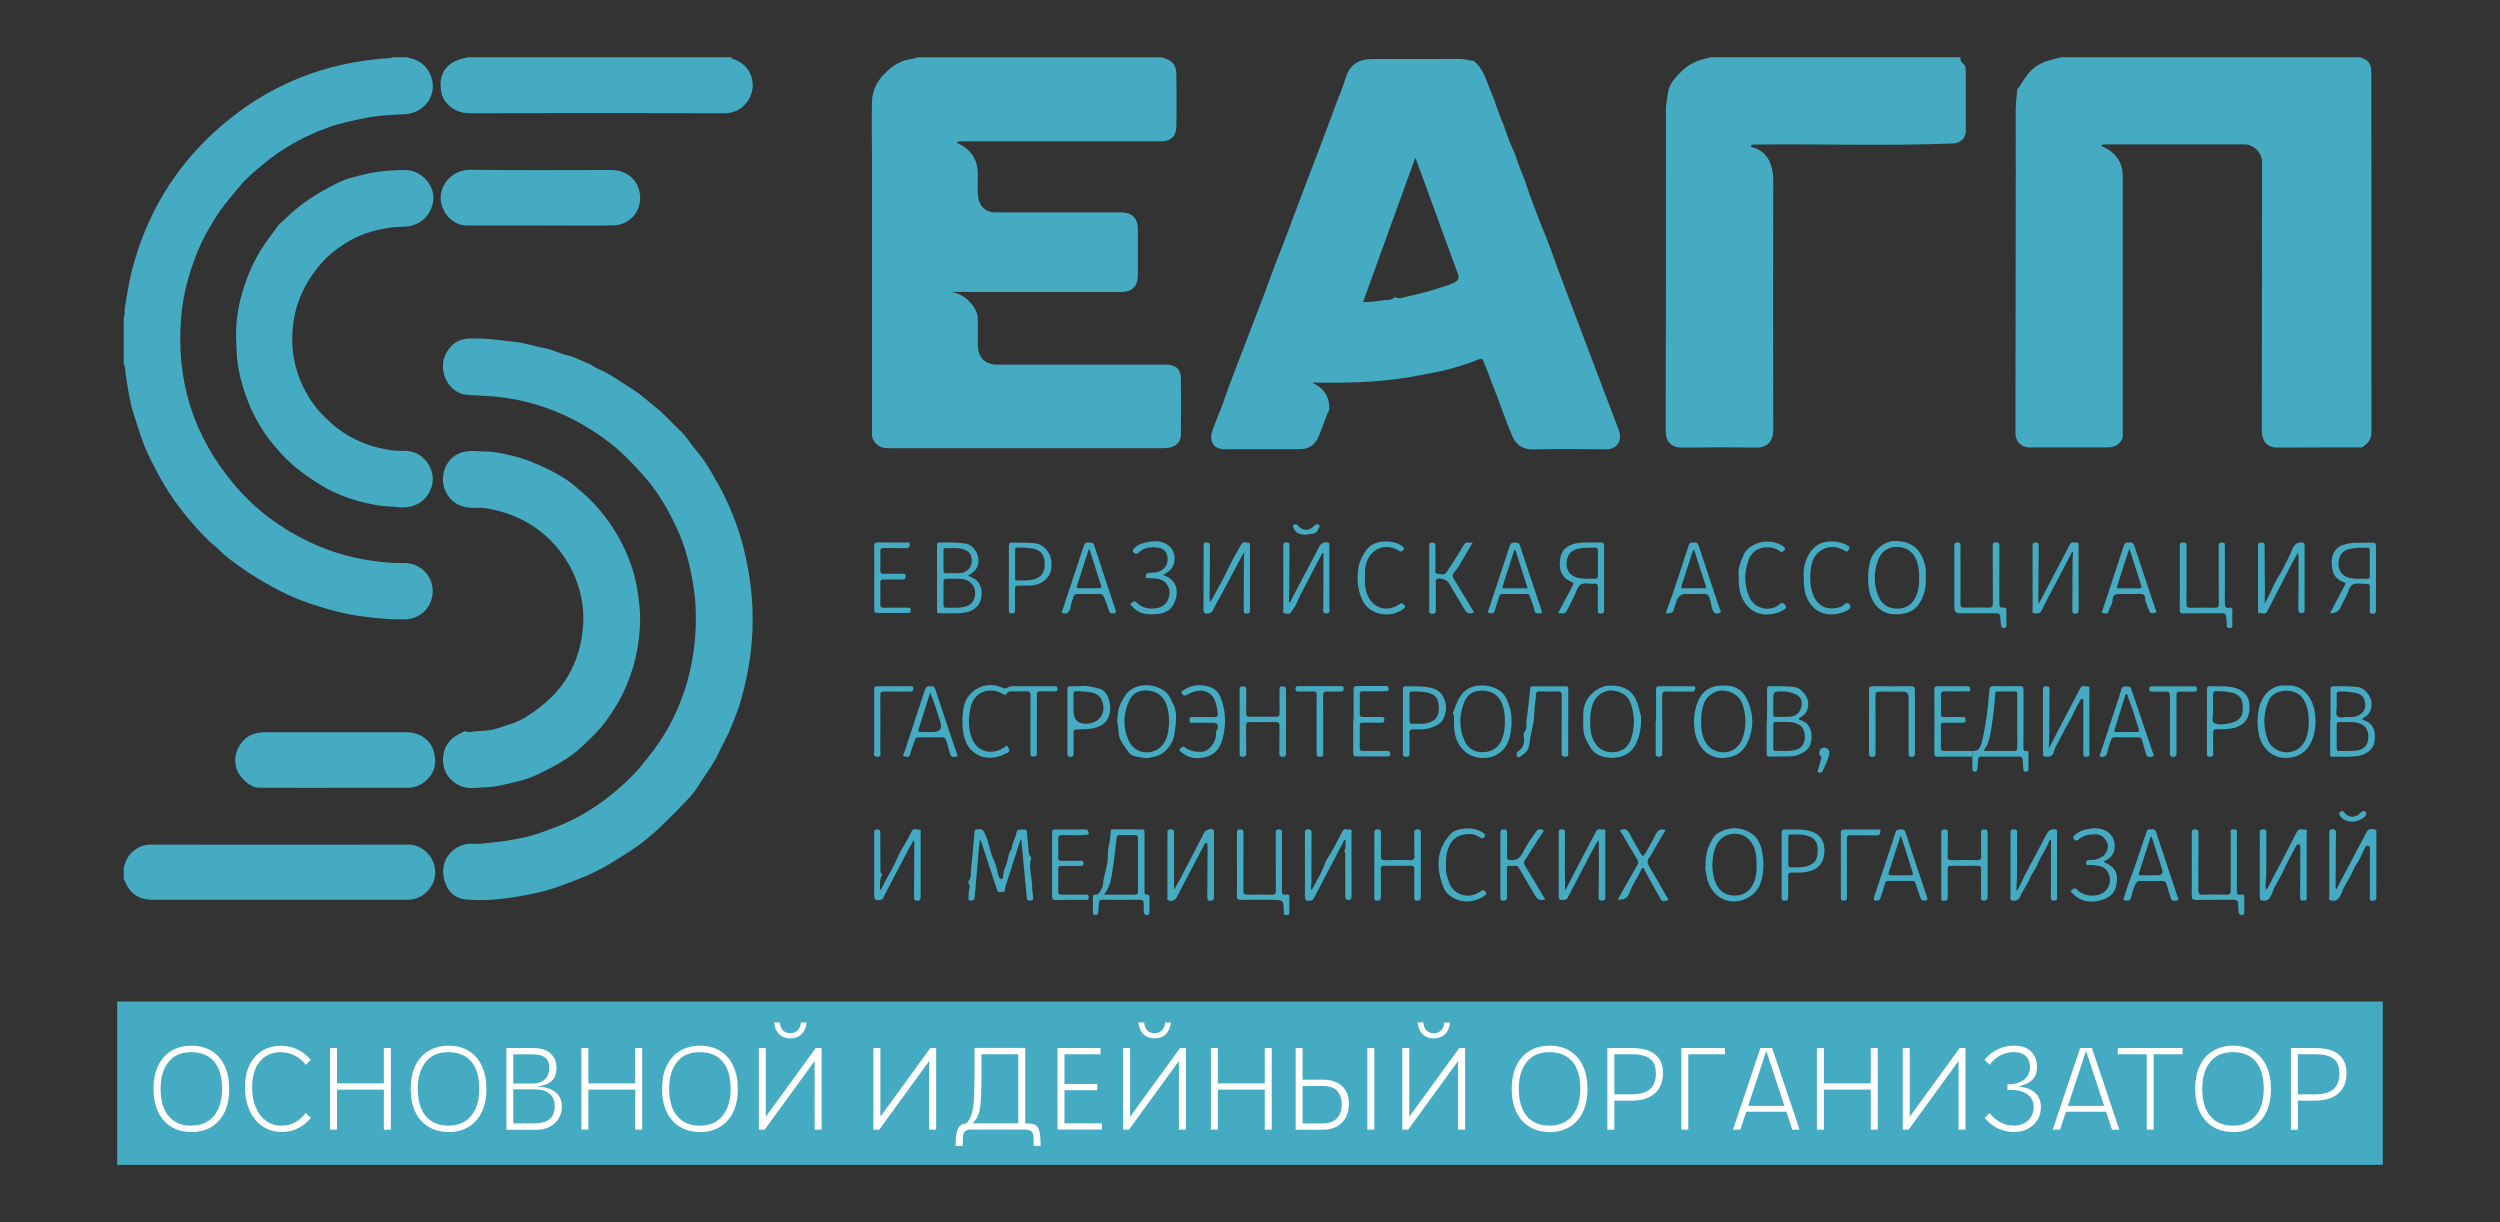 <?xml version="1.0" encoding="UTF-8"?>
<svg id="a" data-name="Слой 1" xmlns="http://www.w3.org/2000/svg" viewBox="0 0 350.9 171.54">
  <rect x="0" y="0" width="350.9" height="171.54" fill="#333333" stroke="none"/>
  <defs>
    <style>
      .b {
        fill: #fff;
      }

      .c {
        fill: #45abc2;
      }
    </style>
  </defs>
  <g>
    <path class="c" d="m317.5,60.68c0,1.23.74,2.15,2.14,2.14,3.84-.03,7.69-.01,11.53-.02.14,0,.3.03.4-.03.81-.49,1.29-1.11,1.29-2.16-.02-16.77-.02-33.55-.02-50.32,0-1.36-.31-1.81-1.55-2.25h-41.98c-.48.12-.96.24-1.43.36-1.01.27-1.95.7-2.7,1.41-.69.64-1.19,1.46-1.67,2.28-.12.2-.36.29-.38.57-.08,1.03-.22,2.04-.21,3.08.02,5.64.01,11.29,0,16.93,0,9.4-.02,18.81-.03,28.21,0,1.03.79,1.86,1.81,1.92.26.02.52,0,.77,0,3.49,0,6.97,0,10.46,0,1.04,0,2.02-.78,2.02-1.6,0-12.12,0-24.23,0-36.35,0-.71-.08-1.41-.4-2.07-.57-1.14-1.5-1.85-2.66-2.3.08-.06.15-.13.23-.19.08,0,.16-.02.24-.02,6.56,0,13.12,0,19.68,0,1.28,0,2.46,1.14,2.46,2.48-.03,12.63-.01,25.27-.03,37.9Z"/>
    <path class="c" d="m124.92,62.91c12.76,0,25.52,0,38.29,0,.31,0,.63-.03.94-.08.92-.16,1.59-.84,1.6-1.77.03-2.69.03-5.39,0-8.08-.02-1.13-.73-1.75-1.87-1.8-.22-.01-.44,0-.65,0-7.75,0-15.5,0-23.25,0-1.71,0-2.72-1.01-2.73-2.73,0-1.19,0-2.38,0-3.56,0-.59-.15-1.13-.46-1.63-.74-1.18-1.76-1.98-3.16-2.28h23.72c1.57,0,2.36-.8,2.36-2.38,0-2.14,0-4.28,0-6.42,0-1.56-.81-2.37-2.38-2.37-5.89,0-11.77,0-17.66,0-1.23,0-2.11-.73-2.33-1.94-.2-1.12-.08-2.25-.09-3.38-.02-2.16-.98-3.61-2.99-4.44l.23-.19c.26,0,.51-.02.77-.02,9.21,0,18.42,0,27.62,0,1.48,0,2.22-.68,2.24-2.15.03-2.39.03-4.79,0-7.18-.02-1.41-.58-2.08-1.85-2.37,0-.03,0-.05-.01-.08h-34.61c-.06.14-.19.11-.3.14-.5.1-1.02.15-1.49.32-1.12.4-2.04,1.11-2.85,1.98-.97,1.04-1.57,2.27-1.61,3.66-.08,2.55-.01,5.1-.01,7.64,0,13.05,0,26.1,0,39.15,0,.41.11.75.38,1.11.57.75,1.32.86,2.14.86Z"/>
    <path class="c" d="m235.98,62.83c3.51-.05,7.02-.06,10.52,0,1.65.03,2.39-1.05,2.39-2.4-.02-11.76-.02-23.53,0-35.29,0-.71-.13-1.41-.35-2.05-.43-1.3-1.37-2.14-2.73-2.47,0-.1,0-.2,0-.31.16,0,.32-.01.47-.02,9.32-.11,18.65.22,27.97-.16.92-.04,1.66-.75,1.67-1.72.01-2.79,0-5.58,0-8.37,0-.44-.04-.85-.43-1.16-.26-.21-.36-.51-.32-.85h-35.08c-.07.03-.13.08-.21.09-1.38.26-2.67.75-3.7,1.74-.99.95-1.97,1.88-2.11,3.44-.06.63-.24,1.29-.24,1.94,0,15.13,0,30.26-.03,45.39,0,1.31.81,2.2,2.17,2.18Z"/>
    <path class="c" d="m18.79,58.22c.6,1.8,1.1,3.63,1.91,5.36.77,1.63,1.59,3.24,2.53,4.77,1.76,2.87,3.89,5.43,6.31,7.77.3.29.66.51.94.8,1.04,1.1,2.29,1.97,3.51,2.84,1.26.9,2.6,1.69,3.96,2.46,1.62.91,3.29,1.69,5.02,2.3,2.25.79,4.54,1.47,6.93,1.86,2.25.36,4.5.56,6.78.56.72,0,1.37-.14,2.02-.49,2.46-1.33,2.75-4.84.55-6.57-.83-.65-1.77-.88-2.76-.86-1.9.03-3.78-.2-5.63-.54-2.64-.49-5.18-1.31-7.6-2.48-3.93-1.91-7.38-4.46-10.23-7.8-5.87-6.87-8.38-14.8-7.59-23.79.27-3.15,1.1-6.16,2.28-9.08.65-1.61,1.51-3.13,2.42-4.61,1.04-1.7,2.36-3.2,3.63-4.72.92-1.1,2.04-2,3.12-2.91,2.7-2.27,5.77-3.96,9.09-5.17,1.74-.64,3.55-1,5.37-1.37,1.86-.38,3.73-.42,5.6-.53,1.57-.1,3.05-1.15,3.58-2.63.81-2.24-.66-4.95-3.2-5.25,0-.03,0-.07,0-.1h-2.38s0,.07,0,.1c-9.39.51-17.62,3.86-24.61,10.16-5.91,5.32-9.8,11.87-11.8,19.57-.47,1.8-.73,3.63-1.04,5.46-.06.36.13.74-.13,1.08v6.77c.27.32.19.73.24,1.1.3,2,.55,4.01,1.19,5.94Z"/>
    <path class="c" d="m65.84,15.9c11.93-.04,23.86-.03,35.79,0,1.39,0,2.44-.53,3.24-1.61.8-1.07.98-2.33.59-3.54-.38-1.17-1.27-2.03-2.49-2.45-.15-.05-.32-.05-.35-.26h-37.1s-.02.04-.02.06c-.08.01-.16.03-.23.04-2.92.56-3.89,2.66-3.25,5.11.35,1.33,1.91,2.65,3.82,2.64Z"/>
    <path class="c" d="m57.3,118.55c-12.07.02-24.14,0-36.2,0-1,0-1.83.42-2.56,1.06-.65.57-.92,1.36-1.17,2.15v1.66c.05.06.11.11.13.18.7,1.81,1.98,2.69,3.9,2.69,11.91,0,23.82,0,35.73,0,1.13,0,2.07-.37,2.86-1.19,1.09-1.14,1.41-2.69.8-4.16-.55-1.33-1.93-2.41-3.49-2.4Z"/>
    <path class="c" d="m171.9,63.05c3.49,0,6.98,0,10.47,0,1.35,0,2.24-.6,2.74-1.85.39-.97.77-1.95,1.11-2.93.11-.3.35-.52.36-.9.02-1.73-.76-2.93-2.44-3.67.3,0,.49,0,.68,0,2.61.02,5.22.04,7.82-.16,2.2-.17,4.4-.41,6.57-.86,1.48-.3,2.98-.51,4.43-.93,1.3-.38,2.62-.75,3.88-1.3.35-.15.58-.15.71.29.12.41.34.8.49,1.21.72,1.97,1.53,3.89,2.21,5.87.36,1.03.79,2.05,1.19,3.07.48,1.22,1.28,2.22,3.07,2.18,3.43-.06,6.86-.02,10.29-.01.32,0,.63-.03.92-.18.94-.47,1.23-1.43.79-2.59-1.67-4.39-3.36-8.77-5-13.17-1.5-4.02-3.07-8.01-4.5-12.06-.4-1.13-.87-2.26-1.33-3.38-.52-1.25-.95-2.54-1.45-3.81-.34-.84-.59-1.72-.89-2.57-.28-.81-.67-1.58-.94-2.4-.23-.7-.46-1.42-.78-2.07-.65-1.28-.96-2.68-1.54-3.98-.41-.92-.69-1.91-1.04-2.85-.37-.98-.79-1.94-1.16-2.92-.23-.61-.52-1.16-.89-1.68-.27-.37-.67-.83-.97-.88-.64-.1-1.29-.25-1.96-.25-4.04.03-8.09.01-12.13.02-1.95,0-3.15.79-3.72,2.61-.54,1.74-1.27,3.39-1.88,5.09-.93,2.57-1.93,5.12-2.9,7.68-1.13,2.99-2.28,5.97-3.39,8.97-.72,1.95-1.53,3.86-2.24,5.82-.66,1.81-1.32,3.62-2.02,5.41-.93,2.39-1.83,4.79-2.76,7.19-.68,1.76-1.36,3.53-1.97,5.31-.48,1.4-1.11,2.74-1.58,4.14-.48,1.47.24,2.56,1.77,2.56Zm26.69-40.75s.03-.03.1-.11c.77,2.11,1.53,4.17,2.28,6.23,1.21,3.32,2.43,6.65,3.64,9.97.23.62.12.94-.47,1.25-1.01.52-2.12.75-3.18,1.11-1.14.38-2.3.57-3.44.87-.55.14-1.14.39-1.73.1-.59.53-1.35.34-2.03.48-.67.14-1.37.14-2.06.2-.19.02-.41.06-.28-.3,2.4-6.59,4.78-13.19,7.17-19.79Z"/>
    <path class="c" d="m100.65,67.7c-.87-1.59-1.8-3.19-3.02-4.58-.77-.89-1.36-1.97-2.23-2.74-1.12-1.01-2.06-2.2-3.27-3.13-1.13-.87-2.13-1.89-3.36-2.63-1.6-.97-3.09-2.13-4.84-2.85-.5-.21-.94-.6-1.43-.78-.96-.36-1.84-.9-2.86-1.12-1.06-.24-2.04-.77-3.12-.98-1.53-.29-3-.83-4.57-.94-.33-.02-.66-.06-.99-.11-1.7-.24-3.41-.39-5.13-.32-.97.04-1.89.39-2.52,1.09-1,1.1-1.39,2.43-.99,3.93.41,1.56,1.71,2.75,3.16,2.87,1.39.12,2.78.14,4.17.27,2.07.21,4.09.62,6.06,1.25,2.11.67,4.13,1.55,6.05,2.66,1.91,1.1,3.7,2.36,5.33,3.83,1.3,1.18,2.49,2.47,3.64,3.81,1.93,2.24,3.32,4.79,4.51,7.46.66,1.48,1.14,3.02,1.51,4.61.44,1.91.79,3.83.88,5.78.09,1.86.04,3.73-.18,5.6-.22,1.78-.55,3.52-1.05,5.23-.72,2.44-1.73,4.77-3.03,6.96-.99,1.66-2.17,3.18-3.41,4.67-1.36,1.64-2.94,3.07-4.61,4.36-2.08,1.61-4.33,2.99-6.8,3.97-1.81.72-3.63,1.43-5.55,1.79-.98.18-1.95.4-2.96.48-.84.07-1.69.22-2.54.29-.73.06-1.49-.07-2.19.08-1.88.39-3.52,2.25-3.02,4.67.38,1.85,1.49,2.9,3,3.05,2.29.23,4.6.06,6.89-.31,2-.33,4.02-.7,5.92-1.38,2.5-.89,5-1.8,7.29-3.18,1.33-.8,2.65-1.6,3.92-2.49,2.4-1.68,4.41-3.78,6.44-5.86.78-.8,1.59-1.62,2.16-2.56.96-1.57,2.14-2.99,2.92-4.69.59-1.29,1.34-2.52,1.85-3.85.43-1.13.91-2.24,1.25-3.41,1.09-3.74,1.71-7.54,1.71-11.44.02-3.43-.44-6.79-1.27-10.12-.81-3.26-2.09-6.33-3.69-9.24Z"/>
    <path class="c" d="m77.49,97.76c-1.11,1.13-2.38,2.06-3.72,2.91-1.27.81-2.7,1.13-4.09,1.6-1.21.41-2.49.26-3.73.48-.15.03-.31.02-.46-.06-.13-.08-.26-.05-.4.01-.71.33-1.38.68-1.94,1.29-1.29,1.4-1.31,3.87.02,5.3.98,1.05,2.17,1.43,3.56,1.3,1.1-.09,2.21-.06,3.32-.31,1.85-.42,3.71-.76,5.44-1.59,2.2-1.06,4.36-2.17,6.16-3.87,1.18-1.12,2.38-2.21,3.34-3.53.93-1.27,1.78-2.59,2.47-4.01,1.55-3.23,2.32-6.64,2.39-10.21.02-1.28-.14-2.55-.32-3.82-.34-2.44-1.11-4.74-2.21-6.93-1.41-2.79-3.3-5.22-5.67-7.28-.78-.68-1.56-1.36-2.42-1.9-1.3-.81-2.68-1.51-4.11-2.1-1.05-.43-2.12-.83-3.21-1.07-1.23-.28-2.48-.6-3.76-.6-1.05,0-2.1-.19-3.15.07-2.81.72-3.71,4.33-1.86,6.47,1,1.16,2.34,1.44,3.78,1.36.6-.03,1.19.04,1.76.15,3.8.73,7.03,2.47,9.54,5.47,1.22,1.46,2.15,3.09,2.78,4.87.71,2,1.01,4.07.83,6.22-.11,1.29-.33,2.54-.72,3.77-.72,2.3-1.93,4.31-3.62,6.03Z"/>
    <path class="c" d="m56.69,23.85c-.77.02-1.54.07-2.31.12-1.81.12-3.58.56-5.3,1.04-1.06.3-2.1.87-3.11,1.41-2.17,1.15-4.15,2.54-5.9,4.26-.35.34-.79.64-1.06,1.02-.59.82-1.2,1.62-1.78,2.45-1.44,2.05-2.43,4.28-3.15,6.66-.66,2.19-1.01,4.4-.94,6.69.07,1.18.05,2.35.22,3.53.37,2.44,1.11,4.73,2.17,6.95,1.11,2.32,2.62,4.35,4.41,6.18,1.48,1.52,3.18,2.76,4.99,3.87,2.48,1.53,5.18,2.39,8.03,2.89.95.17,1.92.15,2.87.27,2.33.28,4.26-.92,4.81-3.08.49-1.91-.76-4.16-2.82-4.7-.82-.22-1.62-.09-2.43-.17-1.93-.19-3.75-.72-5.47-1.55-1.29-.62-2.48-1.42-3.56-2.42-.82-.76-1.62-1.53-2.27-2.42-2.39-3.31-3.41-6.99-2.97-11.08.36-3.33,1.72-6.19,3.88-8.7,1.16-1.36,2.58-2.42,4.13-3.31,1.87-1.07,3.91-1.58,6.03-1.86.82-.11,1.65,0,2.47-.19,1.66-.38,2.66-1.51,3.09-3.03.28-1.03.05-2.18-.62-3.08-.83-1.11-1.93-1.77-3.39-1.73Z"/>
    <path class="c" d="m57.03,110.59c.77,0,1.48-.15,2.16-.57,1.31-.83,1.99-2.03,1.88-3.53-.18-2.33-1.81-3.72-4.17-3.72-6.52,0-13.03,0-19.55,0-1.32,0-2.48.29-3.37,1.38-.81.99-1.12,2.11-.9,3.3.18,1,.84,1.81,1.63,2.45.45.36,1.01.65,1.59.66,3.52.03,7.05.02,10.58.02h0c3.39,0,6.78,0,10.16,0Z"/>
    <path class="c" d="m65.53,31.65c3.41.01,6.82,0,10.23,0s6.86.04,10.29-.01c2.29-.03,3.97-1.92,3.79-4.18-.17-2.15-1.82-3.6-4.06-3.6-6.58,0-13.16.06-19.74-.03-2.6-.04-4.34,2.16-4.18,4.17.14,1.84,1.63,3.65,3.68,3.65Z"/>
    <path class="c" d="m144.71,120.54c.03-.11.01-.23-.08-.33-.24-.25-.23-.57-.26-.88-.09-.86-.17-1.73-.24-2.59-.02-.23-.11-.32-.33-.31-.2,0-.4,0-.59,0-.3-.01-.45.02-.53.42-.14.79-.65,1.48-.69,2.31,0,.05-.05.11-.08.15-.45.59-.39,1.36-.67,2.03-.21.49-.44,1.12-.44,1.73,0,.14-.11.27-.24.31-.17.06-.25-.11-.31-.21-.08-.13-.12-.29-.16-.44-.15-.56-.22-1.18-.47-1.69-.61-1.21-.75-2.57-1.28-3.81-.34-.79-.46-.95-1.31-.81-.23.04-.22.15-.24.32-.16,1.81-.3,3.63-.51,5.43-.06.48.09,1.03-.31,1.46-.09.09-.07.27.01.39.18.3.12.63.04.92-.1.37-.03.74-.09,1.11-.05.3.11.36.37.36.57.02.5-.45.53-.75.19-2.01.34-4.02.52-6.03.05-.55.11-1.1.17-1.65.05,0,.1,0,.15-.01.65,1.97,1.29,3.95,1.94,5.92.12.35.24.7.35,1.05.15.47.55.14.81.26.17.08.23-.08.25-.23.08-.61.32-1.17.5-1.75.57-1.79,1.14-3.58,1.71-5.36.04,0,.08,0,.12.01.15,1.55.29,3.1.44,4.64.11,1.18.24,2.37.34,3.55.03.41.31.33.55.33.29,0,.38-.15.35-.42-.05-.45-.15-.9-.15-1.35,0-1.37-.52-2.72-.18-4.1Z"/>
    <path class="c" d="m148.42,96.7c0-.41-.23-.38-.5-.38-1.74,0-3.49,0-5.23,0-.44,0-.89-.09-1.31.22-.14.11-.42.12-.67,0-1.19-.53-2.38-.54-3.54.11-1.11.63-1.77,1.58-1.95,2.85-.19,1.3-.22,2.57.1,3.87.28,1.13.87,2.02,1.87,2.55,1.45.77,2.9.46,4.27-.29.43-.23.13-.55,0-.8-.18-.34-.31-.06-.48.06-1.58,1.08-3.62.79-4.45-1.02-.67-1.46-.62-2.98-.31-4.52.45-2.26,2.71-3.03,4.55-1.94.19.11.44.17.53-.02.21-.44.56-.35.91-.35.61,0,1.23.03,1.84-.01.49-.03.59.15.59.6-.02,2.65,0,5.31-.01,7.96,0,.33-.04.6.46.6.53,0,.44-.32.44-.62,0-1.31,0-2.61,0-3.92s.02-2.69,0-4.04c0-.43.09-.61.56-.58.61.04,1.23,0,1.84.01.26,0,.51.05.51-.37Z"/>
    <path class="c" d="m161.03,125.57c-.4.05-.39-.2-.39-.48,0-1.37,0-2.73,0-4.1s0-2.73,0-4.1c0-.29,0-.49-.4-.48-1.33.02-2.65,0-3.98,0-.17,0-.35-.03-.36.26,0,.37-.06.74-.1,1.11-.1.76-.33,1.49-.3,2.3.04,1.37-.59,2.66-.68,4.03-.02.25-.13.5-.25.72-.2.37-.36.81-.94.75-.27-.03-.23.22-.23.39,0,.67,0,1.35,0,2.02,0,.22-.03.43.31.44.33.02.41-.15.44-.41.04-.41.06-.83.09-1.24.03-.31.12-.5.5-.49,1.76.02,3.53.02,5.29,0,.37,0,.49.14.49.49,0,.41,0,.83.02,1.24.02.26.16.41.46.41.32,0,.34-.18.34-.42,0-.69,0-1.39,0-2.08,0-.24-.06-.39-.33-.36Zm-1.31-.42c0,.29-.07.43-.39.42-1.42-.01-2.85,0-4.38,0,.99-1.19,1.06-2.57,1.27-3.88.22-1.35.35-2.7.5-4.06.03-.29.12-.42.43-.42.71.01,1.43.02,2.14,0,.35-.01.43.14.43.46,0,2.49,0,4.99,0,7.48Z"/>
    <path class="c" d="m333.53,116.95c0-.19.12-.44-.22-.53-.64-.16-1.03.03-1.29.64-.08.18-.17.35-.27.53-.77,1.46-1.54,2.91-2.3,4.36-.5.95-1,1.9-1.5,2.84-.04,0-.08-.01-.12-.02v-.41c.01-2.49.01-4.99.04-7.48,0-.35-.09-.47-.46-.48-.44-.01-.47.2-.47.54,0,2.93,0,5.86.01,8.79,0,.22-.18.59.2.65.34.05.71.12,1.04-.23.35-.38.47-.84.66-1.27.42-.94,1.07-1.76,1.44-2.73.23-.6.69-1.09.95-1.66.21-.46.42-.92.64-1.38.1-.22.23-.46.51-.4.32.06.24.36.24.59,0,2.2,0,4.39,0,6.59,0,.27-.08.55.38.55.43,0,.54-.17.54-.56-.02-1.11,0-2.22,0-3.32,0-1.86,0-3.72,0-5.58Z"/>
    <path class="c" d="m277.15,108.31c.38,0,.39-.24.41-.51.02-.41.09-.82.1-1.24,0-.29.14-.36.4-.36,1.8,0,3.61.01,5.41,0,.32,0,.41.11.42.41.01.45.08.89.11,1.34.01.23.06.37.34.36.28,0,.39-.1.38-.38-.01-.71,0-1.43,0-2.14,0-.18,0-.4-.25-.38-.51.05-.46-.28-.46-.61,0-2.65,0-5.31.01-7.96,0-.41-.11-.55-.53-.54-1.23.03-2.46.02-3.69,0-.38,0-.53.16-.56.51-.14,1.62-.28,3.25-.57,4.85-.16.88-.29,1.78-.54,2.64-.27.93-.52,1.08-1.22,1.09-.03.27-.05.54-.08.81,0,.53,0,1.07.02,1.6,0,.23-.06.49.32.49Zm2.41-6.49c.23-1.47.41-2.96.49-4.45.01-.22.07-.32.31-.32.81,0,1.62,0,2.44,0,.26,0,.34.11.34.35,0,2.53,0,5.07,0,7.6,0,.37-.19.41-.48.41-1.39-.01-2.77-.01-4.16-.02,0-.05,0-.1,0-.16.77-1.01.88-2.23,1.07-3.41Z"/>
    <path class="c" d="m323.52,116.44c-.37.03-.84-.25-1.11.28-1.06,2.06-2.1,4.12-3.21,6.15-.36.66-.6,1.38-1.15,2.07-.12-.73.01-1.33.03-1.95.05-2.06.01-4.12.03-6.18,0-.39-.19-.39-.47-.4-.32,0-.46.07-.46.43.02.77,0,1.54,0,2.32,0,2.24,0,4.47,0,6.71,0,.4.1.52.52.55.81.06,1.05-.64,1.21-1.07.41-1.17,1.18-2.14,1.66-3.27.46-1.09,1.08-2.11,1.62-3.16.04-.09.08-.18.15-.25.08-.08.18-.19.28-.19.16,0,.19.19.22.3.04.13.02.27.02.41,0,2.24.02,4.48-.02,6.71,0,.52.24.53.61.5.41-.03.32-.34.32-.58,0-2.95,0-5.9,0-8.85,0-.2.14-.56-.25-.53Z"/>
    <path class="c" d="m137.33,78.45c-.09-.98-.85-2.01-1.76-2.15-1.25-.19-2.52-.18-3.78-.15-.26,0-.27.17-.27.36,0,3.07,0,6.13,0,9.2,0,.23.04.39.32.38,1.2-.04,2.4.08,3.6-.11,1.83-.3,2.56-1.72,2.29-3.27-.18-1.07-.89-1.55-1.85-1.89.09-.09.11-.13.14-.14.94-.46,1.41-1.25,1.31-2.22Zm-.65,5.71c-.36.83-1.11,1.03-1.89,1.11-.66.07-1.34.01-2.01.03-.31,0-.35-.16-.35-.41,0-.55,0-1.11,0-1.66,0-.49.02-.99,0-1.48-.02-.37.07-.54.49-.52.65.03,1.3-.02,1.95.02,1.56.09,2.43,1.5,1.81,2.91Zm-1.83-3.73c-.67.05-1.35,0-2.02.03-.32,0-.41-.15-.4-.43.01-.46,0-.91,0-1.37v-1.31c0-.21,0-.42.29-.41.83.02,1.67-.11,2.48.15.91.28,1.29.89,1.18,1.86-.08.78-.72,1.42-1.54,1.48Z"/>
    <path class="c" d="m170.25,116.44c-.4-.18-1.02.04-1.24.45-1.08,2.09-2.16,4.19-3.25,6.28-.31.59-.65,1.15-.98,1.73.04-2.68,0-5.33.01-7.98,0-.38-.09-.51-.5-.51s-.44.19-.43.51c.02.45,0,.91,0,1.37,0,2.53,0,5.07,0,7.6,0,.17-.12.4.16.51.41.16.92-.03,1.13-.44,1.27-2.43,2.55-4.86,3.82-7.29.1-.19.16-.41.46-.39.02.21.07.42.07.63,0,2.33-.02,4.67-.04,7.01,0,.31.02.53.43.51.35-.02.5-.12.5-.48,0-3.05,0-6.1,0-9.15,0-.13.03-.27-.14-.35Z"/>
    <path class="c" d="m288.55,116.43c-.5-.14-.92.05-1.21.5-.28.45-.49.93-.74,1.4-1.1,2.14-2.31,4.22-3.31,6.4-.05.1-.05.29-.28.25.2-2.69.07-5.38.12-8.07,0-.33-.04-.5-.44-.51-.4,0-.5.13-.5.51.02,1.15,0,2.3,0,3.44,0,1.84,0,3.68,0,5.52,0,.17-.11.4.17.51.41.16.96-.02,1.14-.44.41-.97,1.09-1.79,1.47-2.78.25-.63.76-1.17.99-1.77.42-1.13,1.18-2.06,1.6-3.18.04-.11.07-.27.32-.33v.38c0,2.55-.01,5.11-.02,7.66,0,.29.02.5.4.48.3-.01.47-.05.47-.42-.01-3.07,0-6.14,0-9.2,0-.15.03-.31-.19-.37Z"/>
    <path class="c" d="m333.3,104.1c.14-1.21.06-2.47-1.55-3.03-.3-.1-.16-.24.03-.34.86-.45,1.14-1.19,1.08-2.12-.06-.91-.96-2.02-1.8-2.15-1.18-.18-2.36-.13-3.54-.14-.37,0-.41.18-.41.48,0,1.48,0,2.97,0,4.45h-.05c0,1.49,0,2.97,0,4.46,0,.22-.08.51.31.5,1.26-.04,2.54.1,3.79-.14,1.08-.21,2.02-1.03,2.13-1.97Zm-5.32-5.26c0-.47,0-.95,0-1.42,0-.24.06-.36.33-.36.87-.01,1.72.03,2.57.26.75.2,1.03.78,1.1,1.43.08.64-.19,1.2-.76,1.57-.49.32-1.04.35-1.6.32-.53-.03-1.2.23-1.54-.11-.31-.31-.07-.98-.09-1.49,0-.06,0-.12,0-.18Zm2.8,6.5c-.82.1-1.66.05-2.49.07-.28,0-.31-.16-.31-.38,0-.55,0-1.11,0-1.66s0-1.11,0-1.66c0-.24.07-.37.34-.36.83.04,1.66-.07,2.48.09,1.08.22,1.62.88,1.62,2,0,1.07-.54,1.77-1.64,1.9Z"/>
    <path class="c" d="m128.96,116.44c-.34.02-.78-.24-1,.25-.57,1.28-1.43,2.4-1.99,3.69-.52,1.21-1.2,2.34-1.83,3.5-.19.34-.25.75-.66,1.11.14-.79-.11-1.5.3-2.13,0-.16.04-.34-.2-.38,0-1.82-.01-3.64-.02-5.46,0-.32.05-.61-.46-.6-.5,0-.4.31-.4.59,0,2.85,0,5.7,0,8.55,0,.76.16.88.9.74.39-.07.43-.44.57-.7,1.1-2.08,2.18-4.16,3.27-6.24.24-.46.5-.9.78-1.41.19.32.11.58.11.82,0,2.4-.01,4.79-.03,7.19,0,.32.07.44.42.46.47.01.5-.24.5-.59,0-2.95,0-5.9,0-8.85,0-.2.14-.56-.26-.53Z"/>
    <path class="c" d="m253.16,105.6c1.02-.62,1.21-1.62,1.07-2.69-.12-.88-.58-1.56-1.5-1.82-.1-.03-.21-.06-.23-.16-.01-.1.09-.16.18-.21.12-.07.23-.15.35-.23.61-.44.92-1.37.72-2.18-.21-.85-1.09-1.76-1.78-1.86-1.16-.16-2.32-.12-3.48-.14-.37,0-.47.13-.47.48.02,1.48,0,2.97,0,4.45h-.05c0,1.48,0,2.97,0,4.45,0,.37.08.53.49.51.89-.03,1.78-.01,2.67-.03.73-.01,1.41-.21,2.02-.59Zm-4.26-7.22c0-1.34,0-1.34,1.37-1.33.45,0,.89.09,1.32.22.99.31,1.38.82,1.29,1.72-.08.89-.75,1.56-1.68,1.61-.65.04-1.31,0-1.96.02-.31,0-.35-.15-.35-.4.01-.47,0-.95,0-1.42,0-.14,0-.28,0-.41Zm.3,7.02c-.29,0-.3-.19-.3-.4,0-.55,0-1.11,0-1.66,0-.53,0-1.07,0-1.6,0-.25.03-.42.34-.41.83.04,1.66-.08,2.48.09,1.08.22,1.61.89,1.61,2.01,0,1.04-.53,1.71-1.59,1.89-.84.15-1.7.05-2.54.06Z"/>
    <path class="c" d="m189.46,116.44c-.34.02-.77-.24-1.01.21-.68,1.27-1.3,2.57-2.1,3.79-.34.52-.55,1.24-.84,1.85-.41.88-.91,1.71-1.41,2.64-.23-.41-.03-.71-.03-1,0-2.32,0-4.63.02-6.95,0-.36-.01-.58-.49-.58-.47,0-.44.25-.44.56,0,2.91,0,5.82,0,8.73,0,.71.17.85.87.7.33-.07.4-.36.53-.59,1.33-2.53,2.65-5.07,3.98-7.6.06-.12.07-.33.32-.29-.04.49.09.98-.12,1.46-.04.11-.15.23.08.26,0,2.04.01,4.08.01,6.12,0,.32-.02.57.45.56.42,0,.42-.22.42-.53,0-2.95,0-5.9,0-8.85,0-.19.13-.52-.22-.5Z"/>
    <path class="c" d="m323.01,86.04c.31,0,.46-.07.46-.42-.01-3.03,0-6.06,0-9.09,0-.28-.09-.37-.37-.39-.69-.03-1.03.2-1.38,1.03-.46,1.09-1,2.13-1.56,3.17-.4.73-.88,1.42-1.2,2.2-.31.75-.72,1.47-1.09,2.2.08-2.72-.04-5.39,0-8.06,0-.35-.05-.54-.47-.54-.38,0-.46.15-.46.49.01,2.99,0,5.98,0,8.97,0,.2-.08.51.27.47.34-.04.76.24,1-.23,1.13-2.19,2.25-4.39,3.39-6.58.29-.56.61-1.11.92-1.67.11.33.11.61.11.9-.01,2.36-.02,4.71-.03,7.07,0,.3.05.48.42.48Z"/>
    <path class="c" d="m225.08,116.44c-.36.01-.8-.23-1.06.27-.74,1.41-1.49,2.81-2.23,4.22-.7,1.34-1.38,2.69-2.08,4.03-.11-.35-.02-.69-.03-.99-.09-2.33,0-4.66-.03-6.99,0-.3.07-.58-.43-.58s-.44.25-.44.56c0,2.87,0,5.74,0,8.61,0,.77.03.77.8.73.41-.02.47-.33.6-.57,1.06-2.01,2.09-4.02,3.15-6.03.3-.58.63-1.14.98-1.76.17.32.11.56.11.79,0,2.39,0,4.79-.04,7.18,0,.46.18.51.56.49.48-.03.38-.37.38-.65,0-2.93,0-5.86,0-8.79,0-.2.15-.55-.25-.54Z"/>
    <path class="c" d="m292.29,98.09c.22.07.13.35.13.54,0,2.34,0,4.67-.01,7.01,0,.29-.08.58.41.59.46,0,.45-.23.45-.55,0-2.93,0-5.86-.01-8.79,0-.2.14-.55-.25-.54-.36.01-.79-.21-1.04.28-1.11,2.13-2.24,4.26-3.35,6.39-.33.63-.6,1.28-1.08,2.02.04-.5.09-.85.09-1.21.02-2.32.02-4.63.04-6.95,0-.31.03-.56-.44-.56-.49,0-.48.24-.48.59,0,2.85,0,5.7,0,8.55,0,.78,0,.77.78.74.4-.01.62-.23.71-.58.08-.33.21-.63.36-.92.67-1.25,1.31-2.52,2.01-3.75.46-.81.78-1.7,1.29-2.49.1-.15.14-.45.38-.37Z"/>
    <path class="c" d="m184.22,80.26c.42-.91.94-1.77,1.41-2.65.04,0,.09.02.13.03,0,.11,0,.22,0,.33,0,2.47-.02,4.95-.02,7.42,0,.29-.19.7.41.71.58.01.44-.37.44-.68,0-.77,0-1.54,0-2.32,0-2.14,0-4.27,0-6.41,0-.18.1-.41-.15-.52-.38-.17-.99.04-1.19.41-1.31,2.5-2.63,5.01-3.95,7.5-.09.17-.11.42-.41.47.02-.3.06-.57.06-.84.02-2.35.02-4.71.04-7.06,0-.31,0-.52-.42-.52-.45,0-.45.24-.45.56,0,2.95,0,5.9.01,8.85,0,.19-.14.5.17.55.31.04.7.18.93-.18.3-.46.65-.91.84-1.39.59-1.49,1.47-2.82,2.14-4.27Z"/>
    <path class="c" d="m174.59,78.74c-.01,2.28-.01,4.55-.02,6.83,0,.3-.05.58.43.56.46-.01.44-.27.44-.58,0-2.95,0-5.9,0-8.84,0-.19.12-.51-.2-.53-.34-.02-.76-.21-1.01.23-.52.94-1.11,1.85-1.57,2.83-.65,1.39-1.36,2.74-2.12,4.08-.22.39-.41.82-.7,1.19-.06-.15-.06-.26-.06-.38.01-2.49.02-4.99.05-7.48,0-.45-.18-.52-.56-.5-.43.02-.33.32-.33.55,0,2.95,0,5.9-.02,8.84,0,.49.15.61.61.59.35-.02.56-.15.7-.44.18-.35.34-.71.54-1.06.74-1.28,1.4-2.6,2.11-3.89.59-1.08,1.13-2.2,1.79-3.29-.03.43-.09.85-.09,1.28Z"/>
    <path class="c" d="m285.5,86.06c.38.03.81.17,1.06-.37.51-1.07,1.08-2.11,1.63-3.16.89-1.7,1.78-3.39,2.67-5.08.04,0,.08.01.13.02-.03.43-.09.86-.09,1.28-.01,2.28-.01,4.56-.02,6.83,0,.27-.07.55.39.55.42,0,.49-.18.49-.54,0-2.97,0-5.94-.01-8.91,0-.19.11-.52-.22-.51-.34,0-.75-.23-1,.25-1.34,2.56-2.68,5.12-4.03,7.68-.1.18-.2.36-.37.65-.02-.25-.03-.34-.03-.43.02-2.53.03-5.07.05-7.6,0-.3.06-.58-.42-.58-.46,0-.44.25-.44.57,0,2.91,0,5.82.01,8.73,0,.22-.17.59.22.63Z"/>
    <path class="c" d="m270.29,81c.13-1.04-.1-2.1-.57-3.01-.77-1.5-2.2-2.1-3.84-2.06-1.46.04-3.04,1.43-3.4,2.9-.32,1.35-.35,2.71-.11,4.08.16.92.59,1.73,1.24,2.38.84.84,1.93,1.02,3.06.91,1.06-.1,2.05-.48,2.65-1.39.74-1.12,1.09-2.4.98-3.81Zm-4.17,4.42c-1.2-.05-2.03-.66-2.47-1.74-.69-1.68-.67-3.41-.03-5.09.54-1.42,1.69-1.92,2.89-1.82,1.46.12,2.43,1.12,2.72,2.64.1.56.18,1.13.14,1.63.02,1-.08,1.9-.48,2.75-.55,1.18-1.5,1.69-2.77,1.64Z"/>
    <path class="c" d="m246.15,117.24c-1.35-1.16-3.27-1.27-4.7-.47-.26.15-.56.27-.75.52-.93,1.21-1.34,2.59-1.31,4.24-.11.41.07.92.15,1.44.3,1.89,1.78,3.7,4.09,3.54,1.61-.11,3.01-1.13,3.5-2.64.47-1.42.47-2.86.21-4.3-.16-.89-.52-1.77-1.18-2.33Zm.14,6.3c-.44,1.39-1.38,2.14-2.71,2.16-1.42.03-2.43-.69-2.89-2.1-.48-1.49-.45-3,.02-4.49.4-1.28,1.41-2.04,2.67-2.08,1.3-.04,2.31.65,2.83,1.95.31.77.35,1.58.35,2.51.01.62-.04,1.35-.26,2.05Z"/>
    <path class="c" d="m164.62,98.71c-.29-.55-.52-1.18-1-1.58-1.65-1.36-4.56-1.41-5.83.7-.43.72-.83,1.45-.88,2.37-.02.39-.16.8-.06,1.23.13.57.11,1.17.2,1.73.09.59.45,1.18.83,1.67.31.41.57.98,1.01,1.17.63.28,1.37.3,2.1.43.82-.16,1.69-.27,2.38-.86.85-.72,1.38-1.61,1.51-2.73.16-1.39.46-2.8-.25-4.14Zm-1.51,5.95c-1.33,1.46-3.76,1.19-4.62-.58-.93-1.92-.87-3.94.05-5.84.49-.99,1.48-1.43,2.63-1.31,1.24.13,2.11.77,2.54,1.94.3.79.36,1.62.39,2.49-.09,1.14-.14,2.35-1,3.29Z"/>
    <path class="c" d="m306.54,86.09c1.78-.02,3.57,0,5.35-.01.3,0,.48.01.55.41.07.41.12.82.09,1.23-.02.31.13.42.42.43.27,0,.4-.06.39-.36-.02-.71-.02-1.43,0-2.14,0-.31-.14-.4-.4-.35-.6.11-.66-.2-.66-.7.02-2.63.01-5.27,0-7.9,0-.23.1-.53-.33-.55-.42-.02-.54.11-.54.53.02,2.67,0,5.35.02,8.02,0,.45-.08.63-.58.61-1.11-.04-2.22-.04-3.33,0-.49.02-.64-.11-.63-.62.03-2.65,0-5.31.02-7.96,0-.35,0-.58-.49-.59-.51,0-.46.28-.46.61,0,1.47,0,2.93,0,4.4s.02,2.93-.01,4.4c-.01.45.13.57.57.56Z"/>
    <path class="c" d="m211.87,103.57c.46-1.89.46-3.76-.48-5.61-.92-1.81-3.72-2.12-5.17-1.37-1.41.73-1.74,2.13-2.27,3.41,0,.14-.05.29.13.37.02,1.33-.09,2.65.57,3.9,1,1.91,3.01,2.43,4.7,1.96,1.29-.36,2.21-1.38,2.52-2.67Zm-3.67,2.01c-1.19.03-2.14-.49-2.63-1.59-.84-1.87-.77-3.79.04-5.64.47-1.07,1.5-1.48,2.64-1.41,1.26.08,2.17.71,2.62,1.93.28.77.37,1.57.35,2.39.02.84-.07,1.66-.38,2.44-.47,1.19-1.36,1.84-2.63,1.87Z"/>
    <path class="c" d="m275.17,84.74c.02-2.65.01-5.3,0-7.96,0-.28.15-.64-.41-.65-.57,0-.45.36-.45.68,0,1.43,0,2.85,0,4.27v4.22q0,.78.75.78c1.56,0,3.13,0,4.69,0,1.01,0,1,0,1.03,1.04,0,.23.1.46.11.69.01.27.14.32.38.33.25,0,.35-.09.35-.35-.01-.71-.01-1.42,0-2.14,0-.28-.1-.42-.38-.37-.59.11-.62-.22-.61-.68.01-2.63,0-5.26,0-7.9,0-.3.05-.57-.43-.58-.46,0-.5.19-.5.57.01,2.65,0,5.3.02,7.96,0,.47-.09.66-.61.64-1.13-.04-2.26-.03-3.39,0-.44.01-.56-.11-.56-.56Z"/>
    <path class="c" d="m242.53,106.32c1.27-.21,2.16-.89,2.71-2.01.83-1.7.93-3.51.33-5.28-.63-1.86-1.59-2.86-3.77-2.81-1.81,0-3,.84-3.6,2.54-.43,1.2-.51,2.42-.35,3.69.28,2.25,1.88,4.35,4.68,3.87Zm-3.61-3.37c-.12-.56-.17-1.13-.14-1.69-.04-.88.11-1.7.38-2.52.33-1,1.57-1.87,2.63-1.82,1.27.07,2.36.72,2.77,1.89.56,1.6.57,3.23.02,4.83-.44,1.3-1.61,2.05-2.87,1.95-1.44-.11-2.46-1.07-2.79-2.64Z"/>
    <path class="c" d="m320.87,96.22c-1.9-.21-3.24,1.3-3.66,2.68-.41,1.35-.43,2.71-.17,4.1.38,2.05,2.05,3.75,4.54,3.32,1.46-.25,2.39-1.1,2.94-2.43.54-1.33.59-2.72.35-4.12-.31-1.82-1.67-3.8-4-3.54Zm2.78,7.49c-.46,1.19-1.47,1.88-2.69,1.88-1.2,0-2.3-.71-2.7-1.87-.63-1.8-.6-3.62.17-5.38.51-1.16,2.01-1.67,3.45-1.25,1.11.32,1.62,1.17,1.93,2.18.19.64.25,1.32.25,2.14,0,.69-.1,1.51-.41,2.3Z"/>
    <path class="c" d="m229.44,104.72c.61-1.04.9-2.24.89-3.63.06-.4-.09-.91-.22-1.42-.34-1.31-.74-2.54-2.18-3.12-.65-.26-1.28-.32-1.95-.32-1.86,0-3.66,1.79-3.74,3.64-.04.8-.03,1.59-.01,2.39.03,1.04.52,1.86,1,2.66.25.42.66.84,1.21,1.08.86.38,1.71.45,2.61.3,1.04-.17,1.89-.73,2.39-1.58Zm-2.97.86c-1.18.05-2.12-.42-2.7-1.48-.49-.89-.61-1.87-.57-2.87-.03-.84.11-1.64.37-2.45.35-1.07,1.58-1.98,2.77-1.85,1.2.13,2.18.61,2.61,1.96.52,1.66.53,3.3-.05,4.92-.4,1.09-1.24,1.72-2.43,1.77Z"/>
    <path class="c" d="m328.88,76.47c-1.56.56-1.81,2.11-1.48,3.57.18.79.7,1.38,1.47,1.63.42.13.37.23.21.54-.68,1.26-1.34,2.53-2.03,3.84q1.03.09,1.45-.76c.28-.56.55-1.14.85-1.69.3-.54.4-1.34.93-1.58.53-.24,1.24-.04,1.88-.07.37-.02.47.11.47.47-.02,1.07,0,2.14-.01,3.21,0,.31,0,.52.42.52.39,0,.45-.17.45-.5,0-3.01-.01-6.01,0-9.02,0-.38-.15-.47-.49-.46-.77.02-1.55,0-2.32.01-.62.01-1.22.1-1.81.32Zm3.74.77c-.01.61,0,1.22,0,1.84s-.01,1.19,0,1.78c0,.27-.08.4-.37.38-.73-.04-1.46.06-2.19-.07-1.19-.2-1.81-.88-1.83-2.02-.02-1.17.6-1.96,1.77-2.15.74-.12,1.49-.14,2.24-.13.28,0,.38.1.38.38Z"/>
    <path class="c" d="m224.68,86.13c.37,0,.47-.14.47-.49-.01-3.01-.01-6.02,0-9.02,0-.36-.11-.49-.48-.48-.83.02-1.67-.02-2.49.01-1.48.07-2.86.56-3.15,2.06-.31,1.57.04,2.83,1.53,3.46.38.16.33.25.19.51-.68,1.26-1.35,2.53-2.05,3.84,1.01.14,1.01.14,1.42-.67.3-.58.58-1.17.87-1.75.28-.54.44-1.3.89-1.56.48-.28,1.23-.06,1.86-.11.48-.04.55.16.54.58-.03,1.05,0,2.1-.01,3.15,0,.3.03.47.41.47Zm-.4-5.29c0,.27-.07.41-.36.39-.73-.04-1.46.06-2.19-.07-1.22-.21-1.84-.9-1.84-2.07,0-1.18.64-1.93,1.81-2.11.72-.11,1.45-.13,2.19-.12.33,0,.39.15.39.43-.01.59,0,1.18,0,1.78,0,.59,0,1.19,0,1.78Z"/>
    <path class="c" d="m180.5,125.58c-.51.09-.57-.17-.57-.61.02-2.65,0-5.3,0-7.95,0-.32.07-.62-.45-.61-.49,0-.41.3-.41.59,0,2.65-.01,5.3.01,7.95,0,.48-.1.65-.61.64-1.11-.04-2.22-.04-3.33,0-.5.02-.63-.14-.62-.63.02-2.67,0-5.34.02-8.01,0-.35-.04-.53-.47-.54-.45,0-.45.22-.45.55,0,1.46,0,2.93,0,4.39s.02,2.93-.01,4.39c0,.43.09.58.55.57,1.43-.03,2.85-.01,4.28-.01,1.73,0,1.74,0,1.74,1.72,0,.31.06.42.38.41.29,0,.44-.07.43-.4-.02-.67-.03-1.35,0-2.02.02-.39-.15-.5-.49-.44Z"/>
    <path class="c" d="m314.53,125.57c-.5.09-.58-.16-.57-.6.02-2.61.01-5.23,0-7.84,0-.3.21-.74-.44-.73-.61,0-.41.42-.41.7-.01,2.59-.02,5.19,0,7.78,0,.52-.09.73-.67.7-1.07-.05-2.14-.04-3.21,0-.51.02-.67-.1-.67-.64.03-2.67,0-5.34.02-8.01,0-.37-.08-.52-.49-.52-.4,0-.45.17-.45.5.01,1.48,0,2.97,0,4.45s.02,2.89-.01,4.33c-.01.51.15.62.64.62,1.74-.03,3.49.01,5.23-.03.44,0,.6.16.64.53.04.37.04.75.06,1.12.01.28.08.48.44.49.36.01.37-.18.37-.45,0-.65-.02-1.31,0-1.96.02-.38-.14-.51-.48-.45Z"/>
    <path class="c" d="m278.52,116.41c-.38,0-.47.14-.46.49.02,1.09,0,2.18.01,3.27,0,.38-.07.57-.51.56-1.23-.03-2.46-.03-3.69,0-.41,0-.5-.14-.49-.51.02-1.11,0-2.22.02-3.33,0-.36-.1-.47-.47-.47-.38,0-.47.13-.46.49.02,1.5,0,3.01,0,4.51v4.46c0,.27-.07.55.39.55.43,0,.54-.18.53-.58-.02-1.29,0-2.57-.01-3.86,0-.37.11-.47.47-.47,1.25.02,2.5.02,3.74,0,.37,0,.47.13.47.48-.02,1.29,0,2.57,0,3.86,0,.31-.04.59.44.56.42-.02.48-.21.48-.56,0-2.99-.01-5.98,0-8.97,0-.37-.1-.47-.47-.47Z"/>
    <path class="c" d="m198.99,116.41c-.42,0-.5.16-.49.52.02,1.07-.01,2.14.02,3.21,0,.42-.07.6-.55.59-1.21-.03-2.42-.03-3.63,0-.44.01-.53-.15-.52-.55.02-1.09,0-2.18.01-3.27,0-.32-.03-.5-.44-.5-.42,0-.49.15-.49.52.02,1.48,0,2.97,0,4.45v4.46c0,.3-.07.59.42.58.46-.01.5-.25.5-.61-.01-1.27.01-2.53-.01-3.8,0-.4.12-.5.51-.5,1.23.02,2.46.02,3.69,0,.4,0,.5.14.5.52-.02,1.27,0,2.53,0,3.8,0,.28-.09.6.41.59.45,0,.51-.23.51-.6,0-2.97,0-5.94,0-8.91,0-.32-.03-.5-.44-.5Z"/>
    <path class="c" d="m180.08,96.32c-.42,0-.5.15-.49.52.02,1.07,0,2.14.01,3.21,0,.39-.07.57-.52.56-1.23-.03-2.46-.02-3.68,0-.41,0-.5-.14-.49-.51.02-1.11,0-2.22.01-3.32,0-.33-.09-.45-.43-.44-.34,0-.5.06-.5.45.01,2.99.01,5.98,0,8.97,0,.37.13.46.48.47.39.01.45-.15.45-.49-.02-1.31,0-2.61-.01-3.92,0-.37.11-.48.47-.47,1.23.02,2.46.02,3.68,0,.42,0,.54.14.53.54-.02,1.29,0,2.57-.02,3.86,0,.36.11.47.47.48.38,0,.46-.13.46-.48-.02-1.48,0-2.97,0-4.45s0-2.97,0-4.45c0-.32-.03-.5-.44-.5Z"/>
    <path class="c" d="m214.04,121.45c-.17-.27-.2-.49,0-.73.27-.33.46-.72.68-1.08.59-.97,1.24-1.9,1.87-2.85.08-.12.13-.31-.04-.33-.28-.03-.63-.18-.83.11-.61.88-1.28,1.75-1.76,2.7-.58,1.15-.9,1.47-1.97,1.46-.37,0-.47-.13-.46-.48.02-1.09,0-2.18,0-3.27,0-.31.04-.57-.43-.57-.47,0-.5.2-.5.57.01,2.95,0,5.9,0,8.85,0,.28-.1.59.4.6.51,0,.53-.27.52-.64-.01-1.17,0-2.34,0-3.5,0-.85-.09-.76.77-.75.3,0,.65-.16.88.26.75,1.32,1.55,2.61,2.31,3.92.32.56.75.74,1.4.52-.06-.1-.1-.18-.15-.26-.9-1.51-1.79-3.02-2.71-4.51Z"/>
    <path class="c" d="m152.87,76.14c-.36-.02-.61.02-.74.45-.98,2.99-1.99,5.98-2.97,8.97-.05.15-.29.39,0,.5.22.08.54.12.73-.09.17-.18.37-.43.37-.64,0-.55.28-1,.39-1.51.07-.32.22-.45.57-.45,1.03.02,2.06.02,3.09,0,.33,0,.5.13.63.41.28.61.5,1.23.69,1.87.09.31.22.5.56.43.57.05.46-.25.35-.59-.99-2.97-1.99-5.95-2.95-8.93-.14-.43-.39-.4-.71-.41Zm1.43,6.42c-.95,0-1.9,0-2.85,0-.34,0-.34-.15-.26-.41.54-1.67,1.08-3.34,1.61-5.01l.12-.03c.55,1.71,1.09,3.42,1.64,5.13.08.24-.03.32-.26.32Z"/>
    <path class="c" d="m295.93,85.92c.13-.59.57-1.04.59-1.67.02-.71.26-.88,1.01-.88.93,0,1.86.03,2.79-.01.52-.03.77.2.78.65.02.64.39,1.14.56,1.72.14.45.56.37.85.27.32-.1.07-.38.01-.55-.98-2.94-1.98-5.87-2.94-8.81-.13-.41-.31-.56-.67-.49-.35,0-.64-.06-.79.37-.98,3.03-1.99,6.05-2.99,9.08-.05.16-.21.38.04.45.25.07.69.16.75-.13Zm2.88-8.77s.08-.02.12-.02c.53,1.67,1.05,3.35,1.6,5.02.13.38,0,.43-.34.43-.91-.01-1.82,0-2.73,0-.2,0-.41.04-.3-.3.55-1.7,1.1-3.41,1.65-5.12Z"/>
    <path class="c" d="m203.28,81.71c.76,1.27,1.52,2.54,2.27,3.81.37.62.6.71,1.36.44-.93-1.54-1.84-3.07-2.78-4.59-.23-.37-.35-.68-.02-1.04.23-.26.46-.54.64-.84.65-1.09,1.28-2.18,1.96-3.34-.42.09-.85-.15-1.13.18-.27.32-.45.73-.68,1.09-.62.97-1.21,1.95-1.87,2.9-.33.48-.89.25-1.33.21-.35-.04-.22-.45-.22-.71-.01-1.03-.01-2.06,0-3.09,0-.32,0-.56-.45-.57-.48,0-.42.28-.42.58,0,2.95,0,5.9,0,8.84,0,.29-.08.58.41.58.47,0,.51-.23.51-.59-.01-1.27,0-2.53,0-3.8,0-.17-.07-.37.13-.48.39-.23,1.37.04,1.62.45Z"/>
    <path class="c" d="m302.67,116.92c-.12-.38-.27-.6-.7-.49-.43-.11-.66.07-.75.5-.05.25-.15.49-.24.73-.64,1.82-1.17,3.68-1.89,5.48-.36.9-.65,1.83-.94,2.76-.04.13-.26.42.07.47.34.05.73.19.89-.38.18-.66.33-1.33.66-1.95.15-.28.29-.4.62-.39.99.02,1.98.04,2.97,0,.47-.02.67.16.78.58.16.61.35,1.2.53,1.8.15.53.6.43.92.34.34-.1.08-.41.02-.6-.98-2.95-1.97-5.9-2.94-8.85Zm.15,5.93c-.77,0-1.54,0-2.31,0-.16,0-.39.05-.29-.27.55-1.7,1.1-3.4,1.64-5.1h.16c.48,1.5.96,2.99,1.44,4.49q.28.88-.65.88Z"/>
    <path class="c" d="m219.21,97.72c-.03,2.67,0,5.34-.02,8.01,0,.35.09.49.46.49.36,0,.47-.11.47-.47-.02-1.48,0-2.97,0-4.45s0-3.01,0-4.51c0-.25.02-.46-.35-.46-1.54.01-3.09,0-4.63,0-.23,0-.35.05-.37.32-.14,1.44-.27,2.88-.49,4.31-.09.56.09,1.14-.21,1.67-.1.17-.26.3-.21.57.16.89.06,1.72-.79,2.28-.26.17-.27.46-.13.69.17.29.39.05.55-.05.62-.39,1.1-.88,1.18-1.67.06-.62.18-1.23.31-1.84.14-.69.34-1.41.35-2.09.01-1.06.21-2.08.28-3.12.02-.31.16-.35.41-.35.85,0,1.7.04,2.55,0,.53-.03.66.14.66.66Z"/>
    <path class="c" d="m237.8,76.15c-.33,0-.61-.06-.75.34-1.05,3.08-1.98,6.2-3.13,9.25-.03.09-.17.19-.02.3.21.16.88-.02.96-.27.16-.46.3-.94.45-1.4q.34-1.01,1.37-1.01c.77,0,1.55.04,2.32-.01.58-.04.83.17,1,.71.17.56.18,1.16.45,1.7.22.46.61.37.91.28.36-.11.07-.41.01-.59-.97-2.94-1.96-5.86-2.93-8.8-.13-.38-.28-.59-.65-.5Zm1.37,6.42c-.97,0-1.94,0-2.91,0-.22,0-.34-.03-.25-.3.55-1.68,1.09-3.37,1.63-5.06h.16c.54,1.69,1.08,3.38,1.63,5.07.09.28-.05.3-.26.3Z"/>
    <path class="c" d="m268.35,106.22c.42-.01.43-.21.42-.52,0-2.95-.01-5.9,0-8.85,0-.42-.13-.54-.54-.53-1.78.02-3.57.02-5.35,0-.46,0-.56.15-.55.58.02,1.45,0,2.89,0,4.34s0,2.93,0,4.4c0,.34-.02.59.47.59.51,0,.45-.29.45-.61,0-2.65.01-5.31-.01-7.96,0-.47.13-.61.6-.59,1.09.03,2.18.01,3.27.01q.78,0,.78.75c0,2.61,0,5.23,0,7.84,0,.31-.03.57.44.56Z"/>
    <path class="c" d="m212.66,76.14c-.4.01-.63.07-.77.52-.95,2.95-1.95,5.88-2.91,8.82-.05.16-.32.44.02.53.27.07.67.21.81-.31.17-.66.42-1.31.62-1.97.07-.22.14-.37.43-.36,1.15.02,2.3.01,3.45,0,.21,0,.34.06.4.26.22.65.51,1.29.64,1.96.08.42.2.56.62.49.48.1.51-.1.36-.53-1-2.96-1.99-5.92-2.96-8.89-.13-.39-.29-.53-.7-.51Zm-1.52,6.43c-.17,0-.32-.01-.24-.26.55-1.7,1.1-3.4,1.65-5.1.05,0,.1,0,.15,0,.56,1.75,1.12,3.51,1.72,5.37h-3.29Z"/>
    <path class="c" d="m267.5,116.89c-.14-.42-.35-.48-.73-.48-.38,0-.6.06-.73.47-.97,3-1.97,6-2.98,8.99-.17.5,0,.56.44.54.33-.02.39-.25.46-.46.22-.63.43-1.26.6-1.91.08-.28.19-.4.48-.39,1.13,0,2.26,0,3.38,0,.29,0,.39.12.47.4.19.66.46,1.29.66,1.95.09.3.22.45.52.4.61.06.48-.26.36-.62-.99-2.96-1.99-5.92-2.95-8.88Zm.66,5.96c-.91,0-1.82-.01-2.73,0-.33,0-.43-.11-.32-.42.54-1.67,1.08-3.34,1.62-5.01.04,0,.08,0,.12-.01.54,1.69,1.08,3.38,1.62,5.07.11.32-.04.37-.31.37Z"/>
    <path class="c" d="m131.31,96.85c-.13-.39-.24-.61-.7-.5-.48-.13-.68.13-.82.57-.95,2.92-1.92,5.83-2.88,8.75-.05.16-.31.44.04.51.27.05.66.23.8-.3.18-.68.45-1.34.66-2.02.08-.27.22-.38.51-.37,1.11.01,2.22.01,3.33,0,.27,0,.4.06.51.35.25.66.4,1.35.61,2.03.17.55.62.37.93.31.21-.05.03-.35-.04-.53-.99-2.93-1.99-5.85-2.95-8.79Zm-.37,5.9c-.57,0-1.15,0-1.72,0-.25,0-.39-.08-.3-.35.53-1.7,1.07-3.39,1.64-5.2.59,1.41.98,2.76,1.41,4.09q.48,1.46-1.03,1.46Z"/>
    <path class="c" d="m295.81,105.49c.09-.52.31-1.01.46-1.52.1-.35.28-.5.67-.49,1.03.03,2.06.03,3.09,0,.39-.01.57.13.66.5.16.62.36,1.24.54,1.86.15.52.6.43.92.33s.07-.4,0-.59c-1-2.96-2.01-5.9-3-8.86-.13-.39-.36-.38-.66-.37-.31,0-.62-.05-.73.38-.19.7-.42,1.38-.65,2.07-.8,2.44-1.61,4.87-2.43,7.35.67.2,1,0,1.12-.65Zm2.43-7.72c.04-.14.06-.3.21-.33.22-.04.16.19.2.3.59,1.48,1.04,3.01,1.53,4.53.12.37.07.5-.33.48-.45-.02-.91,0-1.37,0s-.91,0-1.37,0c-.26,0-.41,0-.3-.35.49-1.54.96-3.08,1.43-4.63Z"/>
    <path class="c" d="m162.01,85.4c-.95.11-1.81-.15-2.49-.84-.35-.35-.54-.03-.74.11-.3.21.04.31.14.44.96,1.17,2.29,1.19,3.62,1.07.84-.08,1.67-.48,2.09-1.19.86-1.43.9-3.5-1.36-4.29.31-.2.58-.34.8-.52,1.12-.93.99-2.65.09-3.49-.84-.78-1.99-.82-3.09-.6-.68.13-1.35.32-1.85.85-.17.18-.34.38-.1.6.19.17.37.34.68.03.76-.76,1.77-.83,2.77-.7.57.07,1.02.4,1.22,1,.37,1.13-.33,2.29-1.52,2.45-.35.05-.71.09-1.06.1-.35.01-.35.3-.39.5-.06.3.21.21.36.22.45.04.91.02,1.34.11.43.09.85.26,1.15.62.62.75.61,1.6.22,2.41-.36.74-1.08,1.05-1.87,1.14Z"/>
    <path class="c" d="m231.45,121.54c-.25-.43-.29-.76.04-1.16.28-.35.47-.77.7-1.16.53-.91,1.06-1.82,1.6-2.73-.65-.17-1.07-.04-1.36.55-.46.93-.98,1.82-1.49,2.72-.27.47-.4.48-.67.02-.47-.8-.92-1.61-1.37-2.41-.14-.25-.21-.52-.42-.75-.31-.32-.73-.25-.97-.13-.27.14.08.4.19.59.69,1.18,1.36,2.37,2.09,3.53.21.33.18.54,0,.84-.91,1.57-1.79,3.15-2.72,4.8.83.11,1.37-.17,1.67-1,.41-1.12,1.11-2.08,1.61-3.14.05-.11.07-.31.24-.29.16.01.17.2.24.31.51.92,1.01,1.85,1.52,2.78.23.41.49.81.7,1.23.24.49.71.36.97.24.32-.15-.03-.43-.14-.62-.8-1.4-1.6-2.81-2.43-4.19Z"/>
    <path class="c" d="m170.08,96.53c-1.35-.54-2.75-.49-4.03.38-.35.24-.23.34-.04.57.22.28.48.11.63.02.44-.27.9-.41,1.4-.52.95-.19,1.96.25,2.37,1.11.3.62.44,1.29.51,1.98.05.43-.06.61-.54.59-.97-.03-1.94,0-2.91-.01-.31,0-.53,0-.52.42,0,.41.23.38.5.38.5,0,.99,0,1.48,0,.46,0,.91,0,1.37,0,.58,0,.84.44.52.95-.14.23-.15.43-.14.66.04.97-.91,2.48-2.12,2.47-.82,0-1.58-.1-2.23-.63-.33-.27-.5,0-.69.19-.24.23.02.36.15.47.73.64,1.66.93,2.55.84,1.86-.18,2.92-.96,3.38-3.2.36-1.75.3-3.46-.33-5.16-.26-.71-.74-1.29-1.31-1.52Z"/>
    <path class="c" d="m202.59,97.83c-.34-.65-.88-1.08-1.65-1.27-1.17-.3-2.35-.19-3.53-.24-.39-.02-.51.11-.5.5.02,1.46,0,2.93,0,4.4s0,3.01,0,4.51c0,.34.06.5.45.49.35,0,.49-.1.48-.47-.02-.93.02-1.86-.02-2.79-.02-.48.14-.62.61-.6.97.06,1.93.03,2.84-.38.46-.2.95-.44,1.18-.85.61-1.05.71-2.2.14-3.3Zm-2.7,3.73c-.55.07-1.11,0-1.66.03-.33.01-.4-.15-.39-.43.01-.63,0-1.26,0-1.89s0-1.22,0-1.84c0-.22.03-.38.31-.38.84,0,1.68,0,2.5.24.66.2,1.1.64,1.21,1.23.31,1.65-.05,2.81-1.98,3.05Z"/>
    <path class="c" d="m254.63,116.85c-.92-.41-1.87-.44-2.71-.43-.53,0-.93.03-1.32,0-.42-.04-.53.12-.53.53.02,2.97,0,5.93,0,8.9,0,.29-.07.58.42.57.47,0,.5-.25.5-.6,0-.95.02-1.9-.01-2.85-.01-.4.13-.51.51-.5.49.02.99.03,1.48-.01,1.47-.11,2.99-.7,3.11-2.88.05-1.03-.28-2.2-1.47-2.73Zm-.8,4.67c-.82.29-1.68.22-2.52.22-.29,0-.3-.19-.3-.4,0-.63,0-1.26,0-1.9v-1.9c0-.2,0-.41.29-.41.83,0,1.66-.06,2.47.2.93.3,1.34.88,1.36,1.91.02,1.31-.32,1.92-1.29,2.26Z"/>
    <path class="c" d="m295.24,120.97c.15-.08.21-.12.28-.16.82-.42,1.3-1.06,1.3-2.02,0-.98-.4-1.74-1.26-2.19-.84-.44-1.77-.38-2.67-.21-.64.12-1.22.41-1.71.85-.17.16-.27.34-.06.56.18.19.38.24.57.07.73-.65,1.6-.78,2.53-.76.73.01,1.35.52,1.61,1.4.15.49-.2,1.33-.64,1.65-.53.38-1.11.58-1.76.54-.34-.02-.61.06-.62.43-.02.44.35.25.57.29.12.02.24-.01.36,0,.75.11,1.56.11,2.03.84.96,1.49.02,3.31-1.75,3.44-.98.07-1.85-.17-2.54-.87-.33-.33-.51,0-.7.12-.3.18,0,.32.11.44,1.14,1.21,2.58,1.4,4.05.95,1.63-.5,2.12-1.39,2.2-2.87.05-.92-.28-1.88-1.9-2.49Z"/>
    <path class="c" d="m142.94,82.19c1.1-.03,2.22.18,3.27-.44.4-.24.74-.54.95-.87.41-.62.47-1.38.41-2.13-.1-1.2-1.13-2.35-2.17-2.48-1.08-.14-2.17-.09-3.26-.12-.41-.01-.55.11-.54.53.02,1.47,0,2.93,0,4.4s0,3.05,0,4.57c0,.34.11.45.44.45.35,0,.44-.14.43-.46-.02-.99,0-1.98-.01-2.97,0-.36.11-.47.47-.47Zm-.46-1.13c0-.63,0-1.26,0-1.9s0-1.26,0-1.9c0-.21,0-.4.29-.4.85,0,1.7-.03,2.52.23.93.29,1.33.92,1.35,1.99.01,1.15-.38,1.82-1.3,2.16-.84.31-1.71.22-2.58.23-.3,0-.28-.21-.28-.41Z"/>
    <path class="c" d="m155.62,100.58c.34-.89.27-1.9-.14-2.82-.23-.52-.66-.98-1.17-1.1-.93-.22-1.88-.51-2.69-.34-.56,0-.94.02-1.31,0-.4-.03-.5.13-.49.51.01,2.97.01,5.93,0,8.9,0,.34.06.49.45.49.42,0,.42-.22.42-.52,0-.85,0-1.7,0-2.55,0-.78,0-.77.75-.78.57-.01,1.15-.01,1.71-.1,1.08-.16,2.07-.64,2.47-1.68Zm-2.84.98q-2.1.23-2.1-1.84v-.42c0-.61,0-1.23,0-1.84,0-.28.04-.44.38-.44.83,0,1.64.02,2.45.26.58.18.95.51,1.17,1.09.61,1.59-.22,3-1.9,3.18Z"/>
    <path class="c" d="m314,96.65c-1.23-.45-2.49-.27-3.74-.33-.4-.02-.5.12-.5.51.02,1.48,0,2.97,0,4.45s0,2.97,0,4.45c0,.35.08.49.46.49.37,0,.42-.16.42-.47-.01-.97,0-1.94-.01-2.91,0-.36.11-.49.47-.48.57.02,1.14,0,1.72-.06,2.08-.22,3.07-1.37,2.91-3.46-.08-1.09-.73-1.82-1.73-2.19Zm-1.04,4.87c-.74.14-1.61.3-2.2-.06-.4-.24-.08-1.14-.13-1.75-.01-.14,0-.28,0-.42,0-.59.01-1.19,0-1.78-.01-.34.06-.5.45-.5.81,0,1.6.04,2.39.26.75.21,1.18.74,1.28,1.43.22,1.56-.18,2.5-1.79,2.8Z"/>
    <path class="c" d="m195.14,105.85c0-.4-.2-.45-.52-.45-1.09,0-2.18,0-3.27,0-.33,0-.51-.05-.5-.45.02-1.03.02-2.06,0-3.09,0-.34.11-.44.44-.43.87.02,1.74,0,2.61.01.31,0,.41-.1.41-.41,0-.32-.13-.4-.42-.4-.83.01-1.66-.01-2.49.01-.4.01-.56-.09-.55-.52.03-.87.03-1.74,0-2.61-.02-.41.15-.49.52-.48,1.03.02,2.06,0,3.09,0,.26,0,.45,0,.46-.36,0-.35-.17-.38-.44-.38-1.33,0-2.65.01-3.98,0-.38,0-.51.11-.51.5.02,1.46,0,2.93,0,4.39h-.05c0,1.48.01,2.97,0,4.45,0,.4.08.56.52.55,1.39-.03,2.77,0,4.16-.01.25,0,.52.07.52-.35Z"/>
    <path class="c" d="m123.16,86.04c1.41-.02,2.81,0,4.22,0,.26,0,.45,0,.46-.36.01-.4-.2-.39-.48-.39-1.11,0-2.22-.01-3.33.01-.37,0-.48-.11-.47-.47.02-1.01.02-2.02,0-3.03,0-.37.14-.47.49-.47.87.02,1.74,0,2.62,0,.33,0,.45-.12.45-.45,0-.37-.22-.35-.47-.35-.87,0-1.75-.02-2.62,0-.37.01-.48-.11-.47-.47.02-.87.03-1.74,0-2.61-.02-.43.15-.54.55-.53,1.01.02,2.02,0,3.03.02.39,0,.55-.15.56-.51.02-.43-.31-.27-.51-.28-1.31-.01-2.62.01-3.92-.02-.44,0-.58.11-.57.56.03,1.45.01,2.89.01,4.34s0,3.01,0,4.52c0,.35.08.5.46.49Z"/>
    <path class="c" d="m149.23,117.21c1.12,0,2.25.1,3.37-.06.21-.06.34-.15.14-.37-.01-.31-.19-.36-.47-.36-1.37.01-2.73.02-4.1,0-.4,0-.5.12-.5.51.01,2.95.01,5.9,0,8.85,0,.4.09.55.52.54,1.37-.03,2.73,0,4.1-.01.24,0,.51.08.52-.35.01-.47-.29-.37-.55-.38-1.07,0-2.14-.01-3.21,0-.36,0-.54-.06-.52-.48.03-1.03.02-2.06,0-3.09,0-.36.11-.48.47-.47.85.02,1.7,0,2.55,0,.25,0,.52.07.53-.35,0-.41-.24-.38-.5-.37-.87,0-1.74-.01-2.61,0-.34,0-.44-.11-.44-.44.02-.83.04-1.66,0-2.49-.04-.57.17-.69.7-.68Z"/>
    <path class="c" d="m192.79,77.44c1.01-.85,2.39-.87,3.56-.14.31.2.48.1.64-.12.18-.23.01-.37-.18-.52-1.07-.87-3.73-.99-4.84.32-.76.9-1.23,1.9-1.36,3.1-.16,1.46,0,2.81.61,4.15.95,2.14,4.02,2.61,5.75,1.24.46-.37.19-.48-.02-.69-.23-.22-.41-.05-.62.09-1.72,1.12-3.73.47-4.45-1.49-.27-.75-.35-1.53-.29-2.33,0-.34-.02-.68,0-1.01.09-1.01.43-1.95,1.21-2.61Z"/>
    <path class="c" d="m207.81,125.09c-1.52,1.2-3.72.57-4.37-1.11-.32-.84-.58-1.7-.48-2.44,0-.78,0-1.37.16-1.95.29-1.11.83-2.07,2-2.37.89-.23,1.85-.26,2.66.36.25.19.39.15.57-.1.2-.28.1-.4-.13-.56-.95-.65-2.01-.74-3.1-.56-.53.09-1.06.23-1.46.65-1.89,1.98-2.1,4.32-1.32,6.79.21.67.45,1.38,1.16,1.91,1.75,1.29,3.62.86,4.82.06.22-.15.43-.36.17-.62-.17-.18-.33-.33-.67-.05Z"/>
    <path class="c" d="m249.84,77.38c.35.27.46-.07.62-.17.2-.12.1-.35-.09-.48-.68-.49-1.43-.69-2.27-.72-1.28-.05-2.83.71-3.33,1.8-.46,1.02-.89,2.06-.73,3.05-.01,1.09.05,1.99.41,2.87.68,1.67,2.06,2.67,3.89,2.5.81-.07,1.57-.27,2.22-.78.17-.13.17-.2.07-.41-.32-.68-.73-.33-1.03-.09-1.1.87-3.26.62-4.04-1.11-.79-1.75-.77-3.54-.1-5.31.75-1.97,3.13-2.09,4.39-1.14Z"/>
    <path class="c" d="m259.67,84.93c-.22-.37-.51-.37-.85-.04-.23.21-.58.34-.9.41-1.81.44-3.21-.54-3.67-2.58-.23-1-.21-2.02-.07-3.02.13-.86.46-1.71,1.16-2.27,1.01-.82,2.41-.86,3.52-.16.3.19.44.21.65-.12.26-.41-.13-.53-.28-.62-.89-.5-1.86-.62-2.86-.48-1.18.16-1.97.86-2.54,1.87-.55.98-.73,2.02-.66,3.13.02.99.03,1.97.47,2.92,1.11,2.43,3.55,2.74,5.64,1.72.22-.11.6-.39.39-.75Z"/>
    <path class="c" d="m184.81,97.67c-.04,1.31-.01,2.61-.01,3.92,0,1.39.01,2.77,0,4.16,0,.37.12.46.47.47.46.02.46-.22.46-.55,0-2.65.01-5.31-.02-7.96,0-.54.16-.69.67-.65.61.04,1.23,0,1.84,0,.27,0,.38-.14.39-.41.01-.26-.1-.34-.35-.34-2.02,0-4.04,0-6.06,0-.29,0-.37.11-.37.38,0,.3.13.37.39.37.65-.01,1.31.03,1.96-.01.48-.03.65.1.64.61Z"/>
    <path class="c" d="m308.36,96.67c0-.26-.09-.35-.35-.34-1.98,0-3.96,0-5.95,0-.27,0-.39.08-.39.37,0,.28.1.39.38.38.63-.01,1.27.03,1.9-.01.52-.04.62.16.62.64-.02,2.65,0,5.31-.01,7.96,0,.31-.03.56.44.56.48,0,.49-.22.49-.58-.01-1.33,0-2.65,0-3.98s.01-2.73,0-4.1c0-.4.13-.51.51-.5.67.03,1.35,0,2.02.01.31,0,.35-.15.35-.41Z"/>
    <path class="c" d="m237.95,96.6c.03-.37-.26-.27-.46-.27-1.52,0-3.05,0-4.58-.01-.36,0-.48.12-.47.48.02,1.48,0,2.97,0,4.45h-.05c0,1.46,0,2.93,0,4.39,0,.36.02.58.49.58s.43-.26.43-.57c0-2.63.01-5.27-.01-7.9,0-.51.08-.73.67-.7,1.17.05,2.34,0,3.51.02.35,0,.44-.2.47-.47Z"/>
    <path class="c" d="m263.94,116.65c.06-.35-.26-.22-.42-.22-1.55-.01-3.09,0-4.63-.01-.38,0-.51.1-.51.5.02,1.48,0,2.97,0,4.45s0,2.97,0,4.45c0,.28-.11.59.4.6.51.01.46-.27.46-.6,0-2.67,0-5.34-.01-8.02,0-.43.1-.59.56-.57,1.23.03,2.46,0,3.68.02.49.01.41-.36.45-.6Z"/>
    <path class="c" d="m123.15,106.22c.61,0,.41-.42.41-.7.01-2.63.02-5.26,0-7.9,0-.45.13-.57.57-.56,1.19.03,2.38,0,3.57.01.3,0,.49-.06.5-.42.01-.4-.25-.33-.48-.33-1.5,0-3.01.01-4.52,0-.39,0-.51.11-.5.5.02,1.48,0,2.97,0,4.45,0,1.41,0,2.81,0,4.22,0,.3-.21.74.44.73Z"/>
    <path class="c" d="m255.96,104.94c-.17.06-.42.07-.52.34-.1.26-.17.52.02.76.11.14.25.22.17.45-.16.48-.27.97-.41,1.46-.05.18-.23.37.06.48.23.09.46.02.55-.21.31-.8.78-1.54.93-2.4.09-.52-.24-.9-.79-.88Z"/>
    <path class="c" d="m184.42,73.82c-.63.74-1.64.71-2.23-.04-.18-.22-.32-.25-.54-.14-.3.15-.14.36-.05.54.31.68.91.86,1.72.88.53-.22,1.44.12,1.74-.86.05-.17.34-.36.06-.53-.24-.15-.45-.12-.68.16Z"/>
    <path class="c" d="m331.27,114.12c-.6.71-1.66.68-2.19-.04-.19-.26-.36-.3-.58-.15-.24.16-.18.39-.03.6.41.58,1,.77,1.68.81.62-.02,1.15-.24,1.67-.62.31-.24.41-.54.23-.74-.18-.2-.5-.19-.77.14Z"/>
    <path class="c" d="m276.81,106.21c.03-.27.05-.54.08-.81h-.33c-1.21,0-2.42-.01-3.63.01-.38,0-.52-.11-.51-.5.02-1.01.02-2.02,0-3.03,0-.33.1-.45.44-.44.85.02,1.7,0,2.56,0,.28,0,.49,0,.49-.39,0-.37-.17-.42-.47-.41-.83.01-1.67-.01-2.5.01-.38.01-.53-.1-.51-.5.03-.87.03-1.74,0-2.61-.01-.39.11-.51.5-.5,1.05.02,2.1.01,3.15,0,.18,0,.46.1.45-.25,0-.3-.07-.49-.48-.48-1.33.03-2.66.03-3.98,0-.45,0-.57.12-.57.57.02,2.93.02,5.86,0,8.79,0,.41.1.55.52.54,1.52-.03,3.05-.01,4.58-.01.07,0,.14,0,.21.01Z"/>
  </g>
  <g>
    <rect class="c" x="16.45" y="140.57" width="318" height="22.93"/>
    <g>
      <path class="b" d="m26.87,158.89c-1.04,0-1.96-.23-2.76-.69-.8-.47-1.43-1.15-1.88-2.05-.45-.9-.68-2.01-.68-3.32s.22-2.4.67-3.3c.45-.9,1.07-1.59,1.87-2.06s1.73-.7,2.79-.7,2.05.25,2.83.74c.79.49,1.39,1.19,1.82,2.1.43.91.64,1.98.64,3.23,0,1.31-.23,2.41-.68,3.32-.45.9-1.08,1.58-1.87,2.05-.8.46-1.71.69-2.75.69Zm.03-.9c.87,0,1.63-.2,2.27-.61.64-.41,1.13-1,1.48-1.77.35-.77.52-1.69.52-2.77,0-1.67-.37-2.95-1.11-3.83-.74-.88-1.82-1.33-3.23-1.33s-2.41.45-3.16,1.36c-.75.91-1.13,2.17-1.13,3.8s.38,2.95,1.14,3.83c.76.89,1.83,1.33,3.22,1.33Z"/>
      <path class="b" d="m43.63,156.91c-.53.65-1.14,1.14-1.83,1.47s-1.43.51-2.23.51-1.5-.15-2.13-.46-1.18-.74-1.63-1.29-.8-1.22-1.05-1.98c-.25-.76-.37-1.6-.37-2.52,0-1.22.21-2.27.63-3.14.42-.87,1.01-1.55,1.77-2.01.76-.47,1.64-.7,2.64-.7.83,0,1.6.16,2.3.49s1.33.82,1.89,1.49l-.7.7c-.44-.59-.96-1.03-1.56-1.33-.6-.3-1.26-.45-1.96-.45-1.22,0-2.2.43-2.92,1.29-.73.86-1.09,2.07-1.09,3.64,0,1.08.17,2.02.52,2.83.34.81.83,1.43,1.45,1.88s1.34.67,2.16.67c.68,0,1.3-.15,1.88-.46.58-.31,1.09-.75,1.52-1.33l.7.7Z"/>
      <path class="b" d="m46.32,147.1h.98v4.96h6.58v-4.96h.98v11.46h-.98v-5.62h-6.58v5.62h-.98v-11.46Z"/>
      <path class="b" d="m62.97,158.89c-1.04,0-1.96-.23-2.76-.69-.8-.47-1.43-1.15-1.88-2.05-.45-.9-.68-2.01-.68-3.32s.22-2.4.67-3.3c.45-.9,1.07-1.59,1.87-2.06s1.73-.7,2.79-.7,2.05.25,2.83.74c.79.49,1.39,1.19,1.82,2.1.43.91.64,1.98.64,3.23,0,1.31-.23,2.41-.68,3.32-.45.9-1.08,1.58-1.88,2.05-.8.46-1.71.69-2.75.69Zm.03-.9c.87,0,1.63-.2,2.27-.61.64-.41,1.13-1,1.48-1.77.35-.77.52-1.69.52-2.77,0-1.67-.37-2.95-1.11-3.83-.74-.88-1.82-1.33-3.23-1.33s-2.41.45-3.16,1.36c-.75.91-1.13,2.17-1.13,3.8s.38,2.95,1.14,3.83c.76.89,1.83,1.33,3.22,1.33Z"/>
      <path class="b" d="m71.07,147.1h3.83c.68,0,1.25.11,1.73.34s.84.55,1.1.97c.26.42.38.92.38,1.51,0,.84-.27,1.48-.8,1.91s-1.32.65-2.36.65c.84,0,1.55.11,2.14.33.58.22,1.03.54,1.33.96.3.42.45.94.45,1.55s-.15,1.2-.46,1.69-.73.88-1.26,1.15c-.53.28-1.15.42-1.85.42h-4.22v-11.46Zm3.86,10.58c.97,0,1.7-.2,2.19-.59.49-.39.74-.99.74-1.79s-.25-1.4-.74-1.8c-.49-.4-1.22-.6-2.19-.6h-3.67v-.82h3.5c.74,0,1.32-.2,1.73-.59.41-.39.61-.93.61-1.62s-.2-1.16-.6-1.45-.97-.43-1.71-.43h-2.75v9.69h2.88Z"/>
      <path class="b" d="m81.6,147.1h.98v4.96h6.58v-4.96h.98v11.46h-.98v-5.62h-6.58v5.62h-.98v-11.46Z"/>
      <path class="b" d="m98.25,158.89c-1.04,0-1.96-.23-2.76-.69-.8-.47-1.43-1.15-1.88-2.05-.45-.9-.68-2.01-.68-3.32s.22-2.4.67-3.3c.45-.9,1.07-1.59,1.88-2.06s1.73-.7,2.79-.7,2.05.25,2.83.74c.79.49,1.39,1.19,1.82,2.1.43.91.64,1.98.64,3.23,0,1.31-.23,2.41-.68,3.32-.45.9-1.08,1.58-1.88,2.05-.8.46-1.71.69-2.75.69Zm.03-.9c.87,0,1.63-.2,2.27-.61.64-.41,1.13-1,1.48-1.77.35-.77.52-1.69.52-2.77,0-1.67-.37-2.95-1.11-3.83-.74-.88-1.82-1.33-3.23-1.33s-2.41.45-3.16,1.36c-.75.91-1.13,2.17-1.13,3.8s.38,2.95,1.14,3.83c.76.89,1.83,1.33,3.22,1.33Z"/>
      <path class="b" d="m106.51,147.1h.98v9.64l7.01-9.64h.82v11.46h-.98v-9.64l-7.01,9.64h-.82v-11.46Zm2.96-3.59c.03.49.17.87.43,1.12s.59.39,1.01.39.77-.13,1.04-.4c.27-.27.42-.64.45-1.11h.82c-.08.71-.32,1.26-.72,1.65s-.93.59-1.57.59-1.18-.2-1.58-.6c-.4-.4-.63-.95-.7-1.65h.82Z"/>
      <path class="b" d="m122.59,147.1h.98v9.64l7.01-9.64h.82v11.46h-.98v-9.64l-7.01,9.64h-.82v-11.46Z"/>
      <path class="b" d="m134.13,160.85c0-.85.05-1.5.16-1.94s.27-.75.49-.92.51-.28.86-.31c.2-.22.36-.46.5-.71.14-.26.25-.57.34-.95.09-.38.15-.86.2-1.45.04-.59.07-1.33.08-2.23.01-.61.02-1.31.02-2.09,0-.78,0-1.66,0-2.65v-.51h7.12v10.59c.41,0,.76.03,1.03.08.27.06.49.18.66.39.17.2.29.52.36.94.07.43.11,1.01.11,1.75h-.98c0-.46,0-.86-.02-1.2-.02-.34-.1-.61-.26-.8-.16-.19-.46-.29-.91-.29h-7.7c-.37,0-.63.1-.78.29s-.24.46-.26.8c-.02.34-.03.75-.03,1.2h-.98Zm8.79-3.18v-9.69h-5.16c0,.9,0,1.7,0,2.42,0,.72-.01,1.36-.02,1.93-.01.9-.04,1.63-.08,2.22s-.11,1.07-.2,1.45-.22.7-.37.96c-.15.26-.35.49-.59.71h6.44Z"/>
      <path class="b" d="m148.43,147.1h6.04v.88h-5.06v4.16h4.6v.88h-4.6v4.65h5.26v.88h-6.24v-11.46Z"/>
      <path class="b" d="m157.64,147.1h.98v9.64l7.01-9.64h.82v11.46h-.98v-9.64l-7.01,9.64h-.82v-11.46Zm2.96-3.59c.03.49.17.87.43,1.12s.59.39,1.01.39.77-.13,1.04-.4c.27-.27.42-.64.45-1.11h.82c-.08.71-.32,1.26-.72,1.65s-.93.59-1.57.59-1.18-.2-1.58-.6c-.4-.4-.63-.95-.7-1.65h.82Z"/>
      <path class="b" d="m169.96,147.1h.98v4.96h6.58v-4.96h.98v11.46h-.98v-5.62h-6.58v5.62h-.98v-11.46Z"/>
      <path class="b" d="m181.85,147.1h.98v4.44h2.85c.74,0,1.39.13,1.93.38.55.26.97.64,1.27,1.15.3.51.45,1.13.45,1.88s-.15,1.37-.44,1.91-.71.96-1.25,1.26c-.54.3-1.18.45-1.92.45h-3.86v-11.46Zm3.81,10.58c.64,0,1.16-.12,1.55-.36.39-.24.67-.57.85-.97.18-.41.27-.86.27-1.35,0-.74-.2-1.36-.61-1.84-.41-.49-1.09-.73-2.06-.73h-2.83v5.26h2.83Zm6.26-10.58h.98v11.46h-.98v-11.46Z"/>
      <path class="b" d="m196.83,147.1h.98v9.64l7.01-9.64h.82v11.46h-.98v-9.64l-7.01,9.64h-.82v-11.46Zm2.96-3.59c.03.49.17.87.43,1.12s.59.39,1.01.39.77-.13,1.04-.4c.27-.27.42-.64.45-1.11h.82c-.08.71-.32,1.26-.72,1.65s-.93.59-1.57.59-1.18-.2-1.58-.6c-.4-.4-.63-.95-.7-1.65h.82Z"/>
      <path class="b" d="m217.51,158.89c-1.04,0-1.96-.23-2.76-.69-.8-.47-1.43-1.15-1.88-2.05-.45-.9-.68-2.01-.68-3.32s.22-2.4.67-3.3c.45-.9,1.07-1.59,1.88-2.06s1.73-.7,2.79-.7,2.05.25,2.83.74c.79.49,1.39,1.19,1.82,2.1.43.91.64,1.98.64,3.23,0,1.31-.23,2.41-.68,3.32-.45.9-1.08,1.58-1.88,2.05-.8.46-1.71.69-2.75.69Zm.03-.9c.87,0,1.63-.2,2.27-.61.64-.41,1.13-1,1.48-1.77.35-.77.52-1.69.52-2.77,0-1.67-.37-2.95-1.11-3.83-.74-.88-1.82-1.33-3.23-1.33s-2.41.45-3.16,1.36c-.75.91-1.13,2.17-1.13,3.8s.38,2.95,1.14,3.83c.76.89,1.83,1.33,3.22,1.33Z"/>
      <path class="b" d="m225.61,147.1h3.37c1.08,0,1.95.15,2.6.45.65.3,1.12.72,1.41,1.24s.43,1.15.43,1.86c0,.79-.17,1.47-.5,2.04s-.83,1.01-1.48,1.33c-.66.31-1.47.47-2.44.47h-2.41v4.08h-.98v-11.46Zm3.37,6.5c.79,0,1.43-.11,1.94-.32.51-.21.88-.54,1.13-.97.25-.44.37-.98.37-1.64s-.12-1.15-.35-1.54c-.24-.39-.6-.68-1.11-.87-.5-.19-1.16-.28-1.96-.28h-2.41v5.62h2.39Z"/>
      <path class="b" d="m235.99,147.1h6.12v.88h-5.14v10.58h-.98v-11.46Z"/>
      <path class="b" d="m247.08,147.1h.97l-3.78,11.46h-1.03l3.85-11.46Zm-2.03,8.12h5.7l.39.82h-6.48l.39-.82Zm2.72-8.12h.97l3.85,11.46h-1.03l-3.78-11.46Z"/>
      <path class="b" d="m255.02,147.1h.98v4.96h6.58v-4.96h.98v11.46h-.98v-5.62h-6.58v5.62h-.98v-11.46Z"/>
      <path class="b" d="m267.07,147.1h.98v9.64l7.01-9.64h.82v11.46h-.98v-9.64l-7.01,9.64h-.82v-11.46Z"/>
      <path class="b" d="m279.24,156.2c.45.59.96,1.03,1.55,1.33.58.3,1.2.45,1.84.45.59,0,1.09-.11,1.51-.34.42-.23.74-.54.97-.92.22-.39.34-.82.34-1.29,0-.84-.34-1.48-1.01-1.91-.68-.43-1.57-.6-2.68-.51v-.82c1.05-.01,1.84-.24,2.37-.68s.8-1.03.8-1.76c0-.62-.19-1.12-.58-1.51-.39-.38-.96-.57-1.71-.57-.64,0-1.26.15-1.84.45-.58.3-1.1.75-1.55,1.33l-.7-.7c.56-.67,1.18-1.16,1.88-1.49.7-.33,1.45-.49,2.24-.49,1.06,0,1.87.27,2.42.82.55.55.83,1.27.83,2.18,0,.7-.19,1.27-.58,1.71-.39.44-1.06.78-2.02,1.01,1.07.13,1.86.44,2.37.93s.77,1.15.77,1.98c0,.68-.16,1.28-.48,1.8-.32.52-.77.94-1.34,1.24-.57.3-1.24.45-2,.45s-1.5-.16-2.19-.49c-.7-.33-1.33-.82-1.88-1.49l.7-.7Z"/>
      <path class="b" d="m291.96,147.1h.97l-3.78,11.46h-1.03l3.85-11.46Zm-2.03,8.12h5.7l.39.82h-6.48l.39-.82Zm2.72-8.12h.97l3.85,11.46h-1.03l-3.78-11.46Z"/>
      <path class="b" d="m301.31,147.98h-4.06v-.88h9.1v.88h-4.06v10.58h-.98v-10.58Z"/>
      <path class="b" d="m313.44,158.89c-1.04,0-1.96-.23-2.76-.69-.8-.47-1.43-1.15-1.88-2.05-.45-.9-.68-2.01-.68-3.32s.22-2.4.67-3.3c.45-.9,1.07-1.59,1.88-2.06s1.73-.7,2.79-.7,2.05.25,2.83.74c.79.49,1.39,1.19,1.82,2.1.43.91.64,1.98.64,3.23,0,1.31-.23,2.41-.68,3.32-.45.9-1.08,1.58-1.88,2.05-.8.46-1.71.69-2.75.69Zm.03-.9c.87,0,1.63-.2,2.27-.61.64-.41,1.13-1,1.48-1.77.35-.77.52-1.69.52-2.77,0-1.67-.37-2.95-1.11-3.83-.74-.88-1.82-1.33-3.23-1.33s-2.41.45-3.16,1.36c-.75.91-1.13,2.17-1.13,3.8s.38,2.95,1.14,3.83c.76.89,1.83,1.33,3.22,1.33Z"/>
      <path class="b" d="m321.55,147.1h3.37c1.08,0,1.95.15,2.6.45.65.3,1.12.72,1.41,1.24s.43,1.15.43,1.86c0,.79-.17,1.47-.5,2.04s-.83,1.01-1.48,1.33c-.66.31-1.47.47-2.44.47h-2.41v4.08h-.98v-11.46Zm3.37,6.5c.79,0,1.43-.11,1.94-.32.51-.21.88-.54,1.13-.97.25-.44.37-.98.37-1.64s-.12-1.15-.35-1.54c-.24-.39-.6-.68-1.11-.87-.5-.19-1.16-.28-1.96-.28h-2.41v5.62h2.39Z"/>
    </g>
  </g>
</svg>